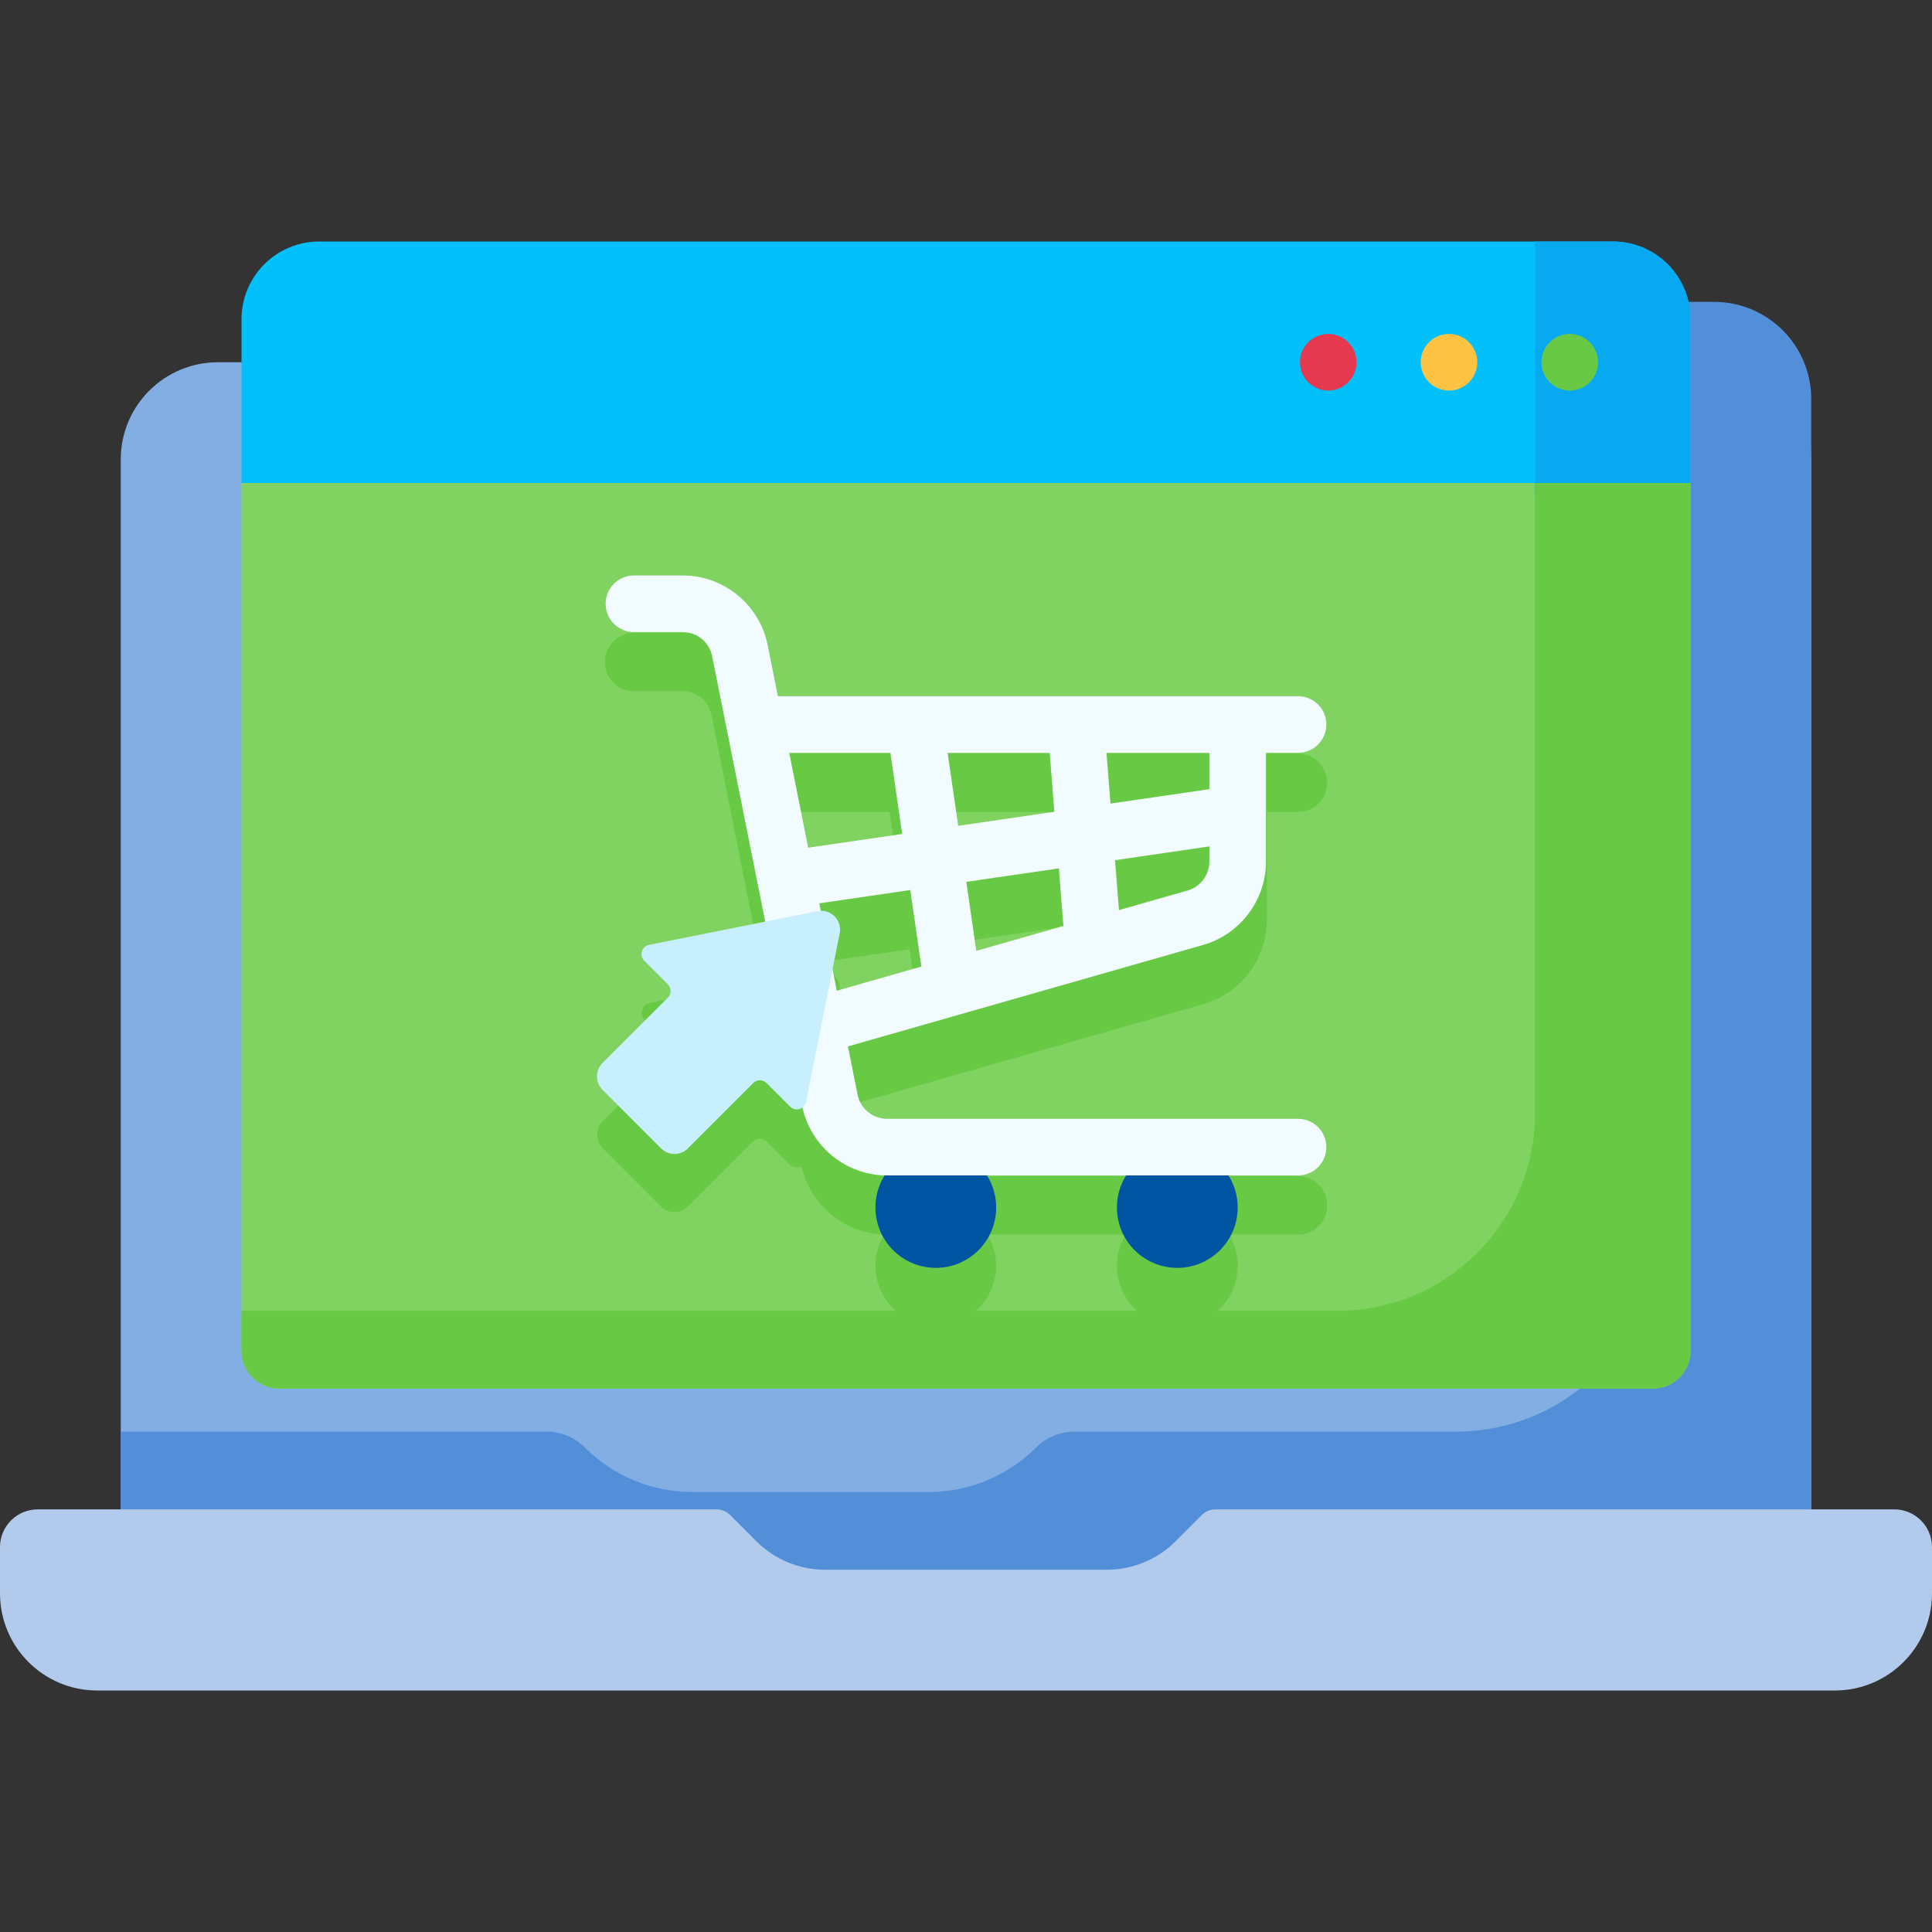 <svg id="Capa_1" enable-background="new 0 0 512 512" height="512" viewBox="0 0 512 512" width="512" xmlns="http://www.w3.org/2000/svg"><rect x="0" y="0" width="512" height="512" fill="#333333" stroke="none"/><g><path d="m454.245 96h-396.49c-14.224 0-25.755 11.531-25.755 25.755v278.245l224 32 224-32v-278.245c0-14.224-11.531-25.755-25.755-25.755z" fill="#82aee3"/><path d="m454.245 80h-20.54c3.241 5.795 5.088 12.475 5.088 19.587v226.895c0 29.224-23.691 52.914-52.914 52.914h-101.107c-3.829 0-7.501 1.521-10.208 4.228-7.537 7.537-17.76 11.772-28.419 11.772h-62.705c-10.659 0-20.882-4.234-28.419-11.772-2.707-2.707-6.379-4.228-10.208-4.228h-112.813v20.604l224 32 224-32v-294.245c0-14.224-11.531-25.755-25.755-25.755z" fill="#528fd8"/><path d="m448 128-192 16-192-16v-43.396c0-11.379 9.225-20.604 20.604-20.604h342.793c11.378 0 20.603 9.225 20.603 20.604z" fill="#01c0fa"/><path d="m318.536 401.464-6.992 6.992c-4.83 4.83-11.381 7.543-18.211 7.543h-74.664c-6.831 0-13.381-2.713-18.211-7.543l-6.992-6.992c-.938-.938-2.209-1.464-3.536-1.464h-179.93c-5.523 0-10 4.477-10 10v12.245c0 14.224 11.531 25.755 25.755 25.755h460.491c14.223 0 25.754-11.531 25.754-25.755v-12.245c0-5.523-4.477-10-10-10h-179.929c-1.326 0-2.598.527-3.535 1.464z" fill="#b2caec"/><path d="m438 368h-364c-5.523 0-10-4.477-10-10v-230h384v230c0 5.523-4.477 10-10 10z" fill="#80d261"/><g fill="#68ca44"><path d="m344 311.724h-108.931c-3.673 0-6.859-2.611-7.577-6.211l-2.515-12.589c1.857-.53 98.282-28.08 93.938-26.839 9.898-2.828 16.811-11.993 16.811-22.287 0-10.956 0-17.979 0-28.618h8.274c4.267 0 7.726-3.459 7.726-7.726s-3.459-7.726-7.726-7.726h-58.71c-.097-.002-.194-.002-.291 0h-42.46c-.016 0-.032 0-.048 0h-36.153l-2.673-13.364c-2.157-10.799-11.716-18.637-22.731-18.637h-12.929c-4.267 0-7.726 3.459-7.726 7.726s3.459 7.726 7.726 7.726h12.929c3.672 0 6.859 2.612 7.577 6.213.601 3.007 13.675 68.389 14.067 70.346.291 1.452.971 2.726 1.91 3.737l.096.102c.007.008.015.015.022.022.036.037.072.074.108.11.005.005.011.01.016.016 1.419 1.399 3.358 2.23 5.421 2.23.502 0 1.012-.049 1.524-.151 4.184-.837 6.898-4.907 6.061-9.092l-.339-1.693 23.648-3.451 2.88 19.871-28.351 8.1c-3.663 1.046-5.949 4.567-5.563 8.23-.831 1.532-1.152 3.352-.784 5.195l3.111 15.574c2.153 10.8 11.713 18.639 22.731 18.639h108.931c4.267 0 7.726-3.459 7.726-7.726.001-4.268-3.458-7.727-7.726-7.727zm-29.33-60.498-17.933 5.124-1.012-12.762 24.549-3.582v3.792c0 3.43-2.305 6.485-5.604 7.428zm5.604-26.837-25.774 3.761-1.029-12.971h26.802v9.21zm-42.304-9.21 1.206 15.207-25.056 3.657-2.733-18.864zm-63.608 24.666-4.934-24.666h26.345l3.057 21.095zm41.974 9.491 24.065-3.512 1.179 14.856-22.661 6.475z"/><circle cx="248" cy="335.453" r="16"/><circle cx="312" cy="335.453" r="16"/><path d="m216.424 256.968-44.273 8.855c-2.017.403-2.771 2.892-1.316 4.347l6.09 6.09c1.006 1.006 1.006 2.636 0 3.642l-17.164 17.164c-2.012 2.012-2.012 5.273 0 7.284l15.343 15.343c2.012 2.012 5.273 2.012 7.284 0l17.164-17.164c1.006-1.006 2.636-1.006 3.642 0l6.09 6.09c1.455 1.455 3.943.701 4.347-1.316l8.855-44.273c.72-3.605-2.458-6.783-6.062-6.062z"/></g><path d="m427.396 64h-20.604v67.434l41.208-3.434v-43.396c0-11.379-9.225-20.604-20.604-20.604z" fill="#08a9f1"/><path d="m406.793 128v167.004c0 28.935-23.457 52.392-52.392 52.392h-290.401v10.604c0 5.523 4.477 10 10 10h364c5.523 0 10-4.477 10-10v-230z" fill="#68ca44"/><circle cx="248" cy="320" fill="#0055a3" r="16"/><circle cx="312" cy="320" fill="#0055a3" r="16"/><path d="m344 296.5h-108.932c-3.778 0-7.058-2.689-7.798-6.393l-2.559-12.796c18.632-5.324 59.976-17.136 94.142-26.898 9.801-2.801 16.647-11.876 16.647-22.069 0-10.858 0-18.093 0-28.844h8.5c4.142 0 7.5-3.358 7.5-7.5s-3.358-7.5-7.5-7.5c-27.25 0-110.629 0-137.851 0l-2.71-13.549c-2.139-10.691-11.604-18.451-22.507-18.451h-12.932c-4.142 0-7.5 3.358-7.5 7.5s3.358 7.5 7.5 7.5h12.932c3.777 0 7.057 2.689 7.798 6.393 1.737 8.685 20.827 104.136 23.831 119.156 2.139 10.691 11.604 18.451 22.507 18.451h108.932c4.142 0 7.5-3.358 7.5-7.5s-3.358-7.5-7.5-7.5zm-126.876-57.123 24.113-3.519 2.94 20.291-22.418 6.405zm61.055-39.877 1.24 15.627-25.49 3.72-2.803-19.347zm2.428 30.612 1.212 15.282-23.089 6.597-2.651-18.299zm34.125 5.879-18.198 5.2-1.051-13.249 25.018-3.651v4.054c-.001 3.531-2.373 6.676-5.769 7.646zm5.768-26.859-26.206 3.824-1.068-13.456h27.274zm-84.531-9.632 3.117 21.513-24.908 3.635-5.03-25.148z" fill="#f2fbff"/><g><g><circle cx="416" cy="96" fill="#68ca44" r="7.5"/></g></g><g><g><circle cx="384" cy="96" fill="#ffc344" r="7.5"/></g></g><g><g><g><circle cx="352" cy="96" fill="#e53950" r="7.5"/></g></g></g><path d="m216.646 241.471-44.634 8.927c-1.958.392-2.689 2.807-1.277 4.219l6.243 6.243c.976.976.976 2.559 0 3.536l-17.324 17.324c-1.953 1.953-1.953 5.118 0 7.071l15.556 15.556c1.953 1.953 5.118 1.953 7.071 0l17.324-17.324c.976-.976 2.559-.976 3.536 0l6.243 6.243c1.412 1.412 3.828.68 4.219-1.277l8.927-44.634c.699-3.499-2.386-6.584-5.884-5.884z" fill="#c8effe"/></g></svg>